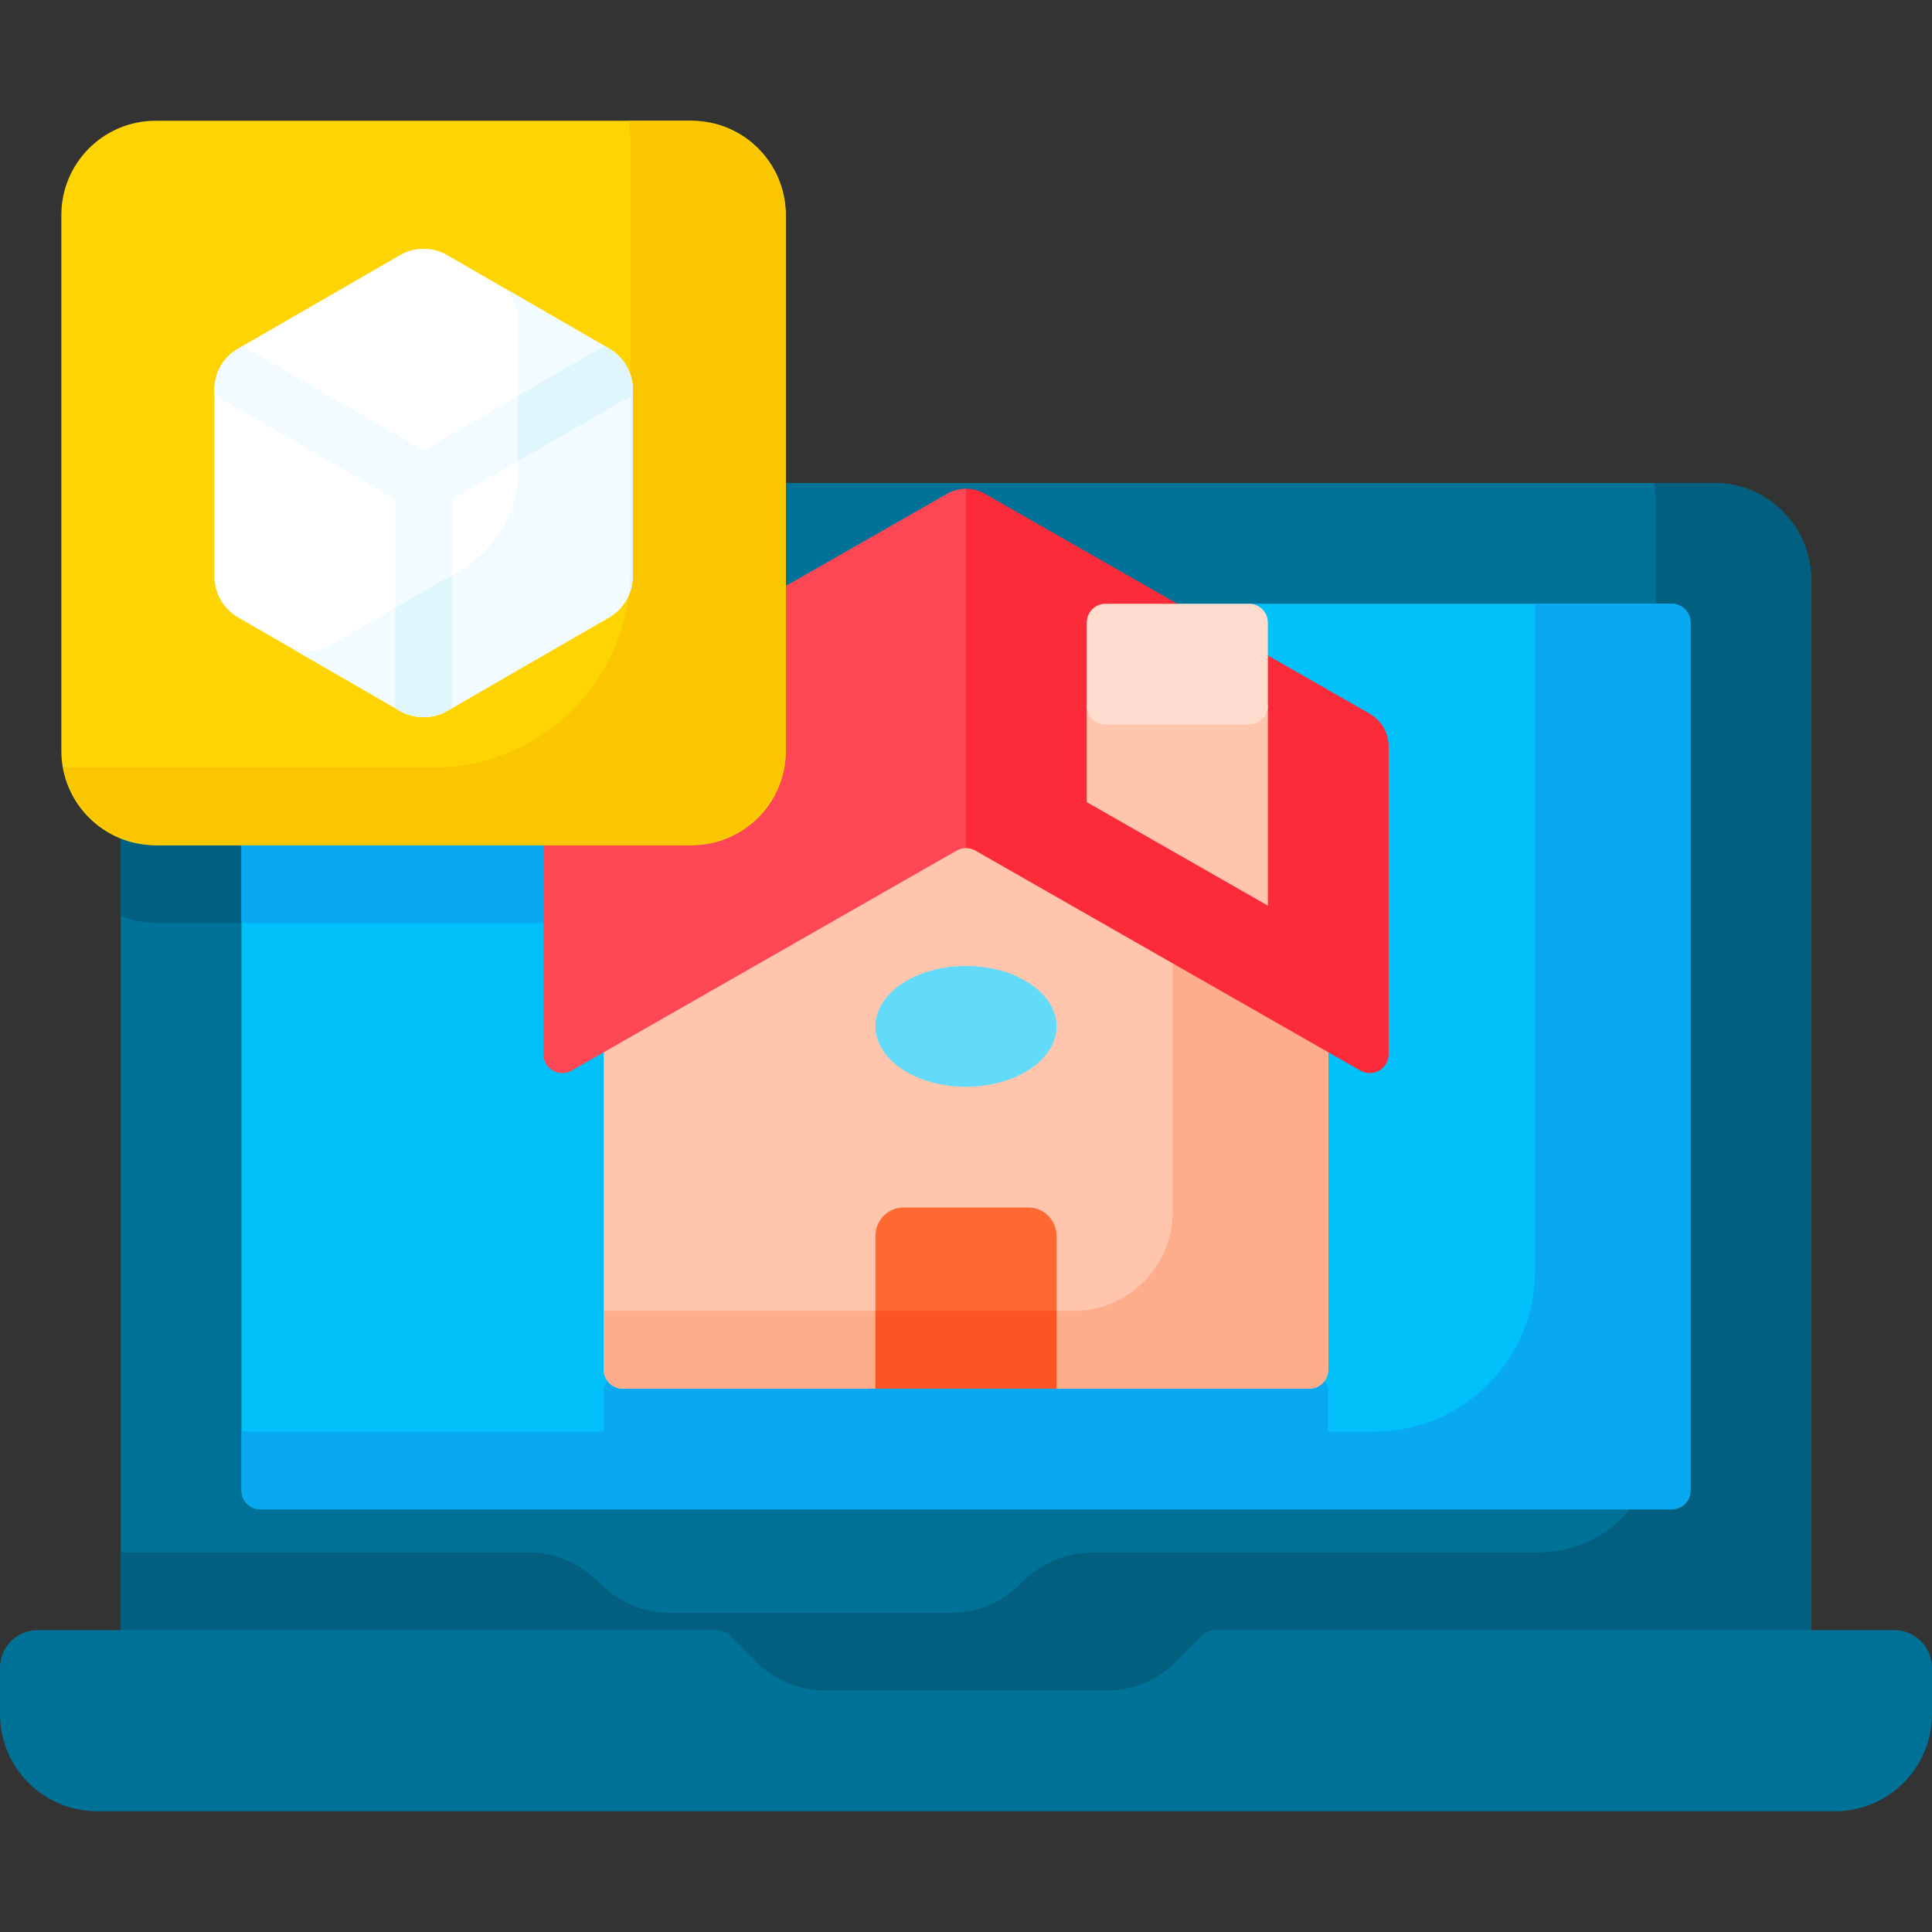 <svg id="Capa_1" enable-background="new 0 0 512 512" height="512" viewBox="0 0 512 512" width="512" xmlns="http://www.w3.org/2000/svg"><rect x="0" y="0" width="512" height="512" fill="#333333" stroke="none"/><g><path d="m454.245 128h-396.49c-14.224 0-25.755 11.531-25.755 25.755v278.245l224 32 224-32v-278.245c0-14.224-11.531-25.755-25.755-25.755z" fill="#017297"/><path d="m57.755 128c-14.224 0-25.755 11.531-25.755 25.755v88.938c3.009 1.232 6.302 1.911 9.755 1.911h140.491c14.224 0 25.755-11.531 25.755-25.755v-90.849z" fill="#025f80"/><path d="m454.245 128h-15.968c.338 1.664.515 3.387.515 5.151v247.34c0 17.069-13.837 30.905-30.905 30.905h-118.145c-7.011 0-13.734 2.785-18.691 7.742-4.901 5.227-11.746 8.276-18.925 8.258h-74.664c-7.179.018-14.025-3.031-18.926-8.258-4.957-4.957-11.681-7.742-18.691-7.742h-107.845v20.604l224 32 224-32v-278.245c0-14.224-11.531-25.755-25.755-25.755z" fill="#025f80"/><path d="m318.536 433.464-6.992 6.992c-4.83 4.83-11.381 7.543-18.211 7.543h-74.664c-6.831 0-13.381-2.713-18.211-7.543l-6.992-6.992c-.938-.938-2.209-1.464-3.536-1.464h-179.93c-5.523 0-10 4.477-10 10v12.245c0 14.224 11.531 25.755 25.755 25.755h460.491c14.223 0 25.754-11.531 25.754-25.755v-12.245c0-5.523-4.477-10-10-10h-179.929c-1.326 0-2.598.527-3.535 1.464z" fill="#017297"/><path d="m443 400h-374c-2.761 0-5-2.239-5-5v-235h379c2.761 0 5 2.239 5 5v230c0 2.761-2.239 5-5 5z" fill="#01c0fa"/><g fill="#08a9f1"><path d="m64 160v84.604h118.245c14.224 0 25.755-11.531 25.755-25.755v-58.849z"/><path d="m406.793 160v176.824c0 23.512-19.06 42.572-42.572 42.572h-300.221v15.604c0 2.761 2.239 5 5 5h374c2.761 0 5-2.239 5-5v-230c0-2.761-2.239-5-5-5z"/><path d="m160 368v15.453c0 2.845 2.306 5.151 5.151 5.151h181.698c2.845 0 5.151-2.306 5.151-5.151v-15.453l-96-219.396z"/></g><path d="m347 368h-67l-24-16-24 16h-67c-2.761 0-5-2.239-5-5v-155h192v155c0 2.761-2.239 5-5 5z" fill="#ffc5ad"/><path d="m310.793 208v113.08c0 14.534-11.782 26.316-26.316 26.316h-124.477v15.604c0 2.761 2.239 5 5 5h67l24-16 24 16h67c2.761 0 5-2.239 5-5v-155z" fill="#fead8a"/><path d="m251.039 130.835-102 58.286c-3.116 1.78-5.039 5.094-5.039 8.682v81.581c0 3.839 4.147 6.246 7.481 4.341l102.039-58.308c.769-.439 1.625-.659 2.481-.659l19.999-34.758-20-60.482c-1.712 0-3.424.439-4.961 1.317z" fill="#fd4755"/><path d="m362.961 189.121-102-58.286c-1.537-.878-3.249-1.318-4.961-1.318v95.241c.856 0 1.712.22 2.481.659l102.039 58.308c3.333 1.905 7.481-.502 7.481-4.341v-81.581c-.001-3.588-1.924-6.902-5.04-8.682z" fill="#fb2b3a"/><path d="m336 187h-48v25.571l48 27.429z" fill="#ffc5ad"/><path d="m280 368h-48v-40.5c0-4.142 3.358-7.5 7.5-7.5h33c4.142 0 7.5 3.358 7.5 7.5z" fill="#fd6930"/><path d="m232 347.396h48v20.604h-48z" fill="#fd5426"/><ellipse cx="256" cy="272" fill="#62dbfb" rx="24" ry="16"/><path d="m331 192h-38c-2.761 0-5-2.239-5-5v-22c0-2.761 2.239-5 5-5h38c2.761 0 5 2.239 5 5v22c0 2.761-2.239 5-5 5z" fill="#ffdcce"/><path d="m183.258 224h-142c-13.807 0-25-11.193-25-25v-142c0-13.807 11.193-25 25-25h142c13.807 0 25 11.193 25 25v142c0 13.807-11.193 25-25 25z" fill="#fed402"/><path d="m182.503 32h-15.968c.338 1.664.515 3.387.515 5.151v114.048c0 28.828-23.369 52.197-52.197 52.197h-98.08c2.386 11.756 12.779 20.604 25.239 20.604h140.491c14.224 0 25.755-11.531 25.755-25.755v-140.49c0-14.224-11.531-25.755-25.755-25.755z" fill="#fac600"/><path d="m167.683 152.783v-49.566c0-4.466-2.382-8.592-6.25-10.825l-42.926-24.783c-3.868-2.233-8.632-2.233-12.5 0l-42.925 24.783c-3.868 2.233-6.25 6.359-6.25 10.825v49.566c0 4.466 2.382 8.592 6.25 10.825l42.926 24.783c3.868 2.233 8.632 2.233 12.5 0l42.926-24.783c3.867-2.232 6.249-6.359 6.249-10.825z" fill="#fff"/><path d="m161.245 92.283-27.335-15.782c2.131 2.338 3.361 5.419 3.361 8.675v39.257c0 11.062-5.902 21.285-15.482 26.816l-33.997 19.629c-3.068 1.771-6.684 2.178-10.003 1.222l28.032 16.184c3.984 2.3 8.893 2.3 12.877 0l42.548-24.565c3.984-2.3 6.439-6.551 6.439-11.152v-49.131c-.002-4.602-2.456-8.853-6.44-11.153z" fill="#f2fbff"/><path d="m167.051 151.199c0 2.163-.132 4.295-.387 6.388.663-1.564 1.02-3.268 1.02-5.022v-49.131c0-1.375-.219-2.718-.633-3.988z" fill="#dff6fd"/><path d="m167.683 103.217c0-4.466-2.383-8.592-6.25-10.825l-1.25-.722-47.926 27.67-47.925-27.67-1.25.722c-3.868 2.233-6.25 6.359-6.25 10.825v1.444l47.926 27.67v55.34l1.25.722c3.868 2.233 8.633 2.233 12.5 0l1.25-.722v-55.34l47.926-27.67v-1.444z" fill="#f2fbff"/><g fill="#dff6fd"><path d="m118.696 188.283 1.061-.613v-35.249l-15 8.66v26.589l1.061.613c3.985 2.3 8.894 2.3 12.878 0z"/><path d="m167.683 103.435c0-4.601-2.454-8.852-6.439-11.152l-1.062-.613-22.913 13.229v17.32l30.413-17.559v-1.225z"/></g></g></svg>